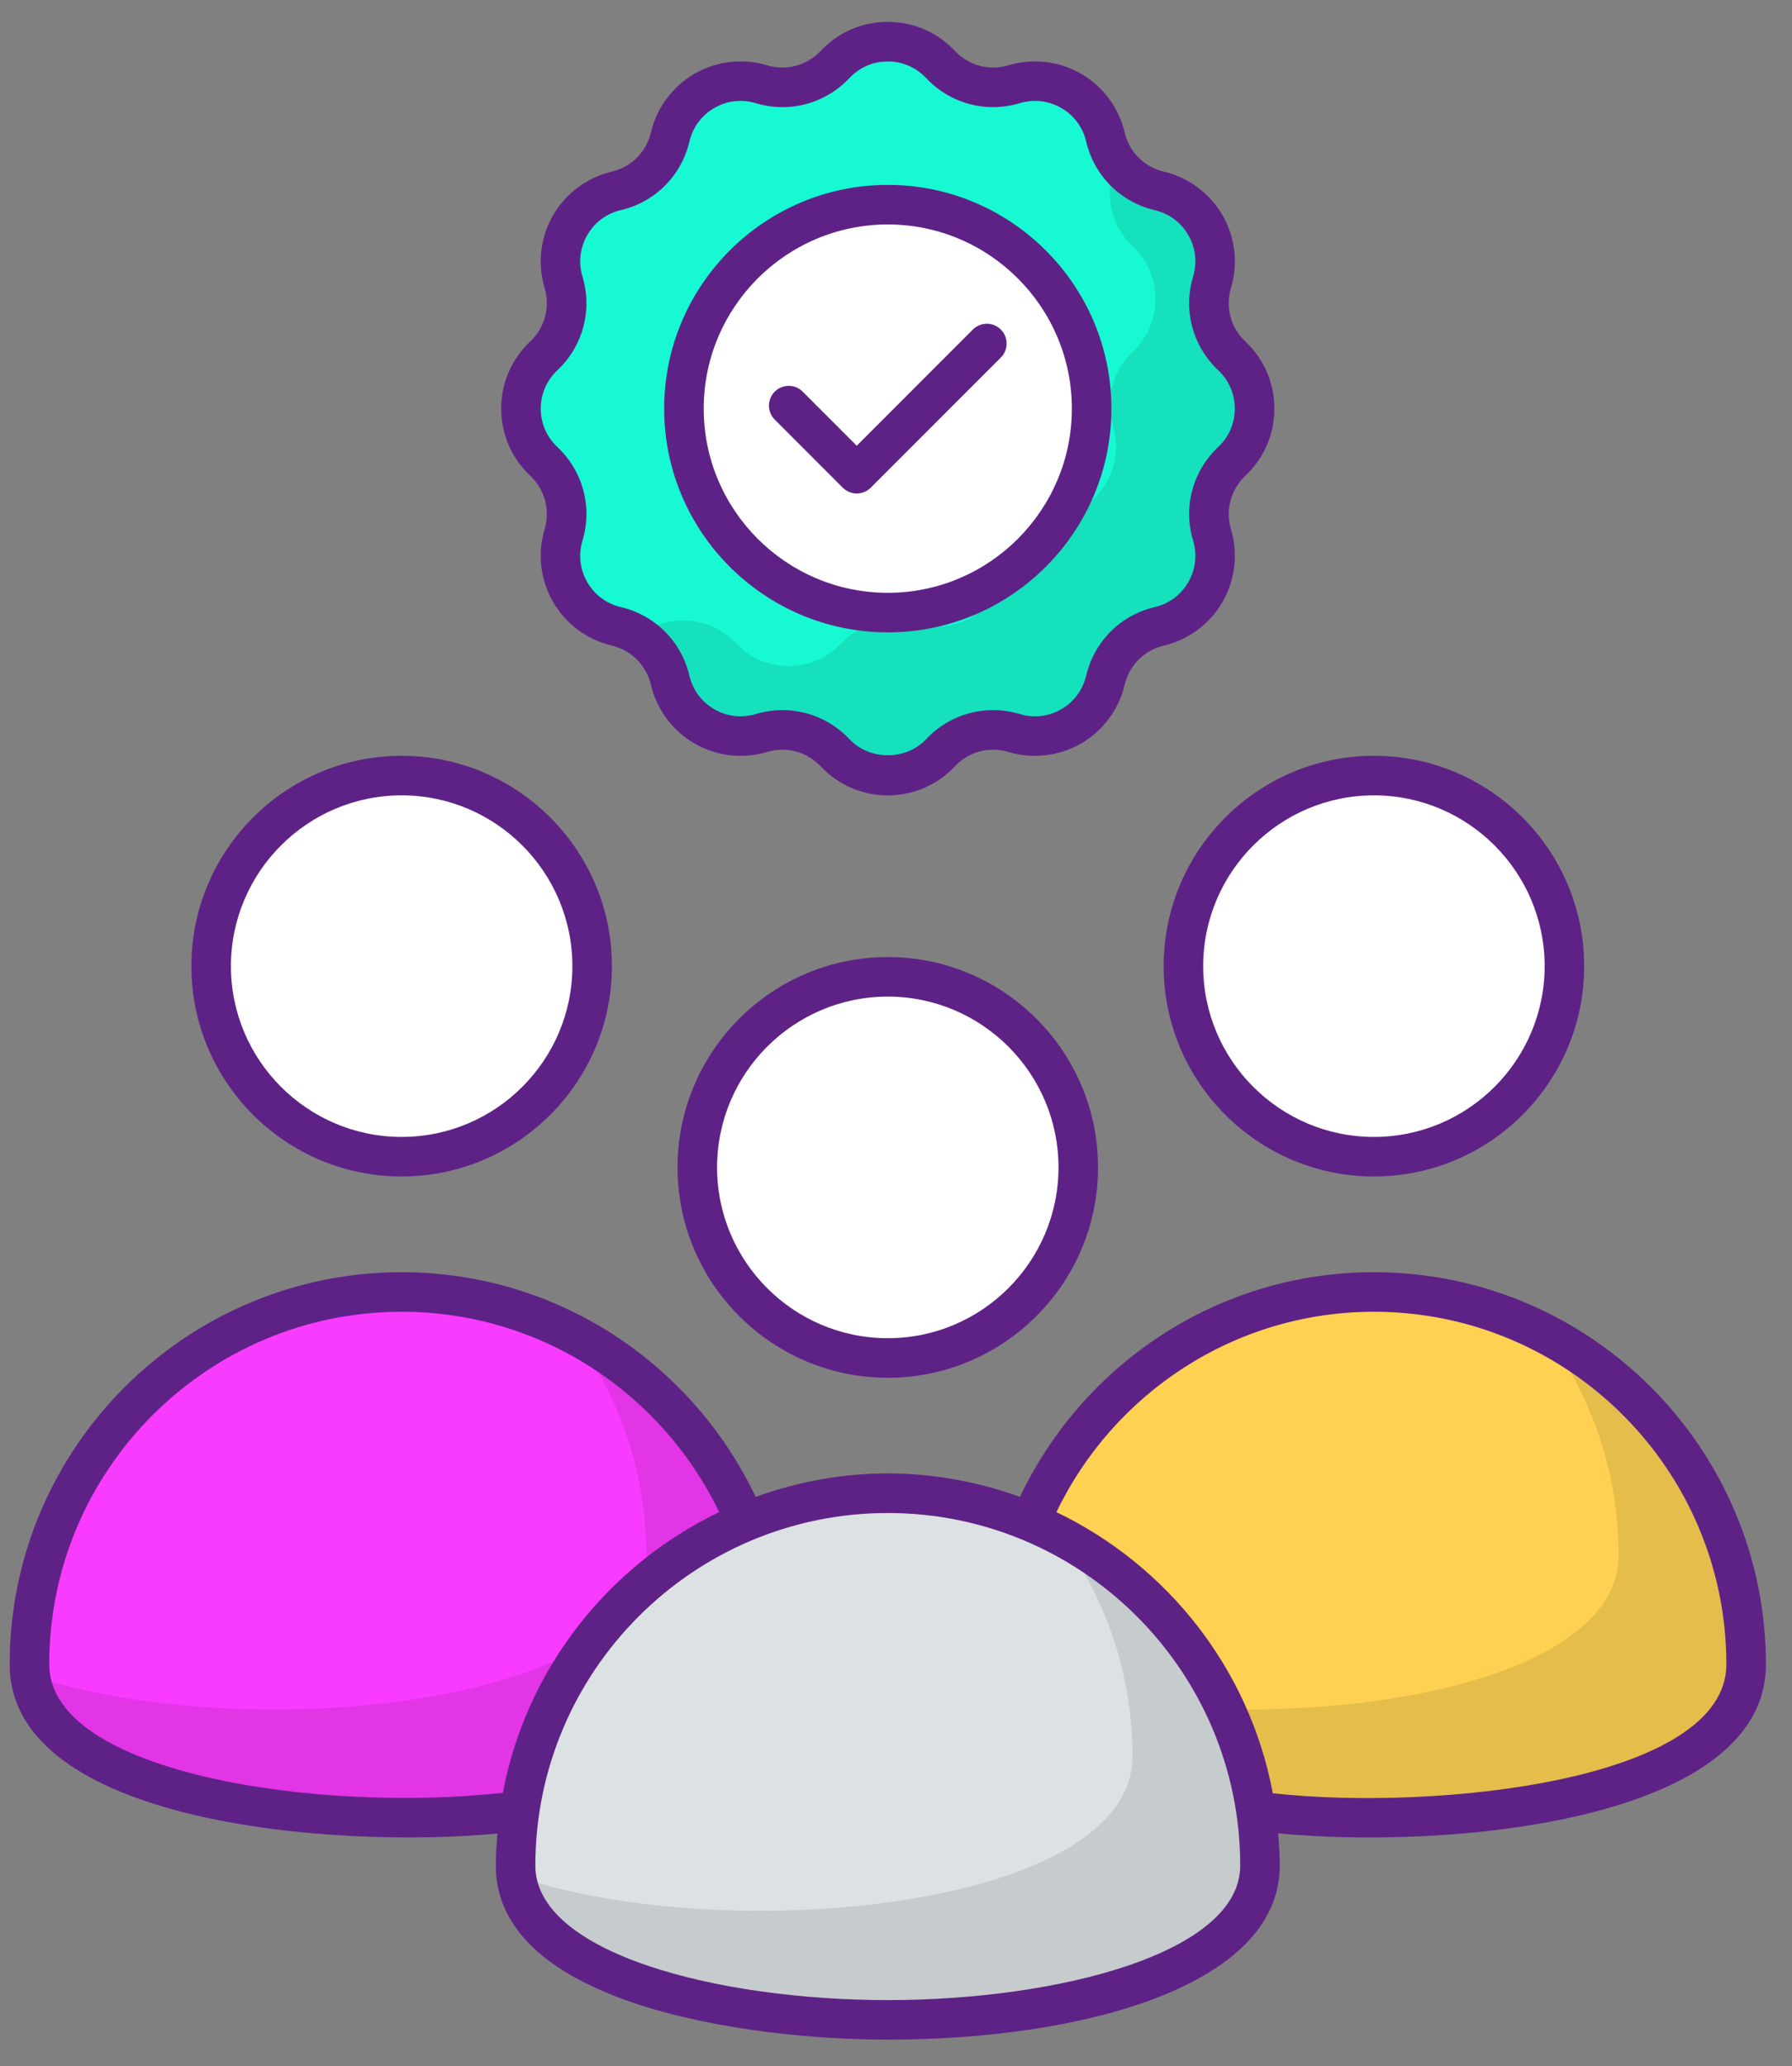 <svg width="59" height="68" viewBox="0 0 59 68" fill="none" xmlns="http://www.w3.org/2000/svg">
<rect x="0" y="0" width="59" height="68" fill="#808080" stroke="none"/>
<path d="M25.479 54.774C25.479 61.543 0.969 61.543 0.969 54.774C0.969 48.004 6.455 42.519 13.224 42.519C19.994 42.519 25.479 48.004 25.479 54.774Z" fill="#F93BFF"/>
<g opacity="0.1">
<path d="M25.479 54.776C25.479 61.424 1.83 61.542 0.993 55.13C8.007 57.479 21.281 56.164 21.281 51.184C21.281 48.459 20.393 45.941 18.887 43.907C22.804 45.947 25.479 50.049 25.479 54.776Z" fill="black"/>
</g>
<path d="M17.653 36.229C20.102 33.78 20.102 29.809 17.653 27.36C15.204 24.911 11.234 24.911 8.785 27.36C6.336 29.809 6.336 33.78 8.785 36.229C11.234 38.678 15.204 38.678 17.653 36.229Z" fill="white"/>
<path d="M57.49 54.773C57.49 61.543 32.98 61.543 32.98 54.773C32.98 48.004 38.466 42.519 45.235 42.519C52.004 42.519 57.49 48.004 57.49 54.773Z" fill="#FED152"/>
<g opacity="0.1">
<path d="M57.489 54.776C57.489 61.424 33.841 61.542 33.004 55.13C40.017 57.479 53.291 56.164 53.291 51.184C53.291 48.459 52.404 45.941 50.897 43.907C54.815 45.947 57.489 50.049 57.489 54.776Z" fill="black"/>
</g>
<path d="M49.66 36.232C52.109 33.783 52.109 29.813 49.66 27.364C47.212 24.915 43.241 24.915 40.792 27.364C38.343 29.813 38.343 33.783 40.792 36.232C43.241 38.681 47.212 38.681 49.66 36.232Z" fill="white"/>
<path d="M41.484 61.397C41.484 68.166 16.975 68.166 16.975 61.397C16.975 54.627 22.46 49.142 29.23 49.142C35.999 49.142 41.484 54.627 41.484 61.397Z" fill="#DCE1E3"/>
<g opacity="0.1">
<path d="M41.484 61.399C41.484 68.047 17.836 68.165 16.998 61.753C24.012 64.102 37.286 62.787 37.286 57.808C37.286 55.082 36.398 52.565 34.892 50.53C38.809 52.57 41.484 56.673 41.484 61.399Z" fill="black"/>
</g>
<path d="M33.656 42.853C36.105 40.404 36.105 36.434 33.656 33.985C31.207 31.536 27.237 31.536 24.788 33.985C22.339 36.434 22.339 40.404 24.788 42.853C27.237 45.302 31.207 45.302 33.656 42.853Z" fill="white"/>
<path d="M40.558 15.181L40.553 15.186C39.896 15.805 39.645 16.741 39.905 17.605L39.906 17.608C40.301 18.923 39.506 20.299 38.169 20.613H38.169C37.289 20.82 36.602 21.507 36.395 22.387C36.081 23.723 34.705 24.518 33.39 24.124L33.387 24.123C32.523 23.863 31.587 24.114 30.968 24.771L30.964 24.775C30.023 25.773 28.436 25.773 27.496 24.775L27.491 24.771C26.873 24.114 25.936 23.863 25.072 24.123L25.069 24.124C23.755 24.519 22.379 23.724 22.065 22.387V22.387C21.858 21.507 21.171 20.819 20.291 20.613C18.954 20.298 18.159 18.923 18.554 17.608L18.555 17.605C18.814 16.741 18.563 15.805 17.907 15.186L17.902 15.181C16.904 14.241 16.904 12.654 17.902 11.713L17.907 11.709C18.563 11.09 18.814 10.154 18.555 9.29L18.554 9.287C18.159 7.972 18.954 6.596 20.29 6.282H20.291C21.171 6.075 21.858 5.388 22.065 4.508C22.379 3.172 23.755 2.377 25.07 2.771L25.072 2.772C25.936 3.032 26.873 2.781 27.492 2.124L27.496 2.12C28.437 1.122 30.023 1.122 30.964 2.12L30.968 2.124C31.587 2.781 32.523 3.032 33.387 2.772L33.39 2.771C34.705 2.376 36.081 3.172 36.395 4.508V4.508C36.602 5.388 37.289 6.076 38.169 6.283C39.506 6.597 40.301 7.972 39.906 9.287L39.905 9.29C39.646 10.154 39.896 11.091 40.553 11.709L40.558 11.714C41.556 12.654 41.556 14.241 40.558 15.181Z" fill="#17F9D2"/>
<g opacity="0.1">
<path d="M40.558 15.18L40.551 15.186C39.894 15.805 39.646 16.742 39.907 17.608C39.978 17.836 40.011 18.07 40.011 18.292C40.011 19.372 39.269 20.355 38.169 20.616C37.29 20.818 36.6 21.508 36.398 22.387C36.131 23.494 35.148 24.223 34.074 24.223C33.846 24.223 33.618 24.19 33.39 24.125C33.162 24.054 32.928 24.021 32.7 24.021C32.055 24.021 31.424 24.288 30.968 24.77L30.962 24.776C30.024 25.772 28.436 25.772 27.498 24.776L27.492 24.77C26.873 24.112 25.936 23.865 25.07 24.125C24.842 24.19 24.614 24.223 24.386 24.223C23.312 24.223 22.329 23.494 22.062 22.387C21.86 21.508 21.17 20.818 20.291 20.616C19.191 20.355 18.449 19.372 18.449 18.292C18.449 18.201 18.455 18.109 18.468 18.018C18.624 18.246 18.735 18.506 18.8 18.787C19.061 19.887 20.044 20.622 21.118 20.622C21.346 20.622 21.58 20.59 21.808 20.518C22.674 20.258 23.611 20.512 24.23 21.169H24.236C25.174 22.172 26.762 22.172 27.7 21.169H27.706C28.162 20.681 28.794 20.421 29.445 20.421C29.673 20.421 29.9 20.453 30.128 20.518C30.356 20.59 30.59 20.622 30.818 20.622C31.892 20.622 32.869 19.887 33.13 18.787C33.338 17.901 34.028 17.217 34.907 17.009C36.242 16.697 37.036 15.316 36.645 14.008V14.001C36.385 13.136 36.632 12.204 37.29 11.579H37.296C38.292 10.635 38.292 9.053 37.296 8.109L37.29 8.103C36.632 7.484 36.385 6.553 36.645 5.687V5.681C36.684 5.538 36.717 5.394 36.723 5.258C37.042 5.766 37.563 6.143 38.169 6.28C39.269 6.54 40.011 7.523 40.011 8.604C40.011 8.826 39.979 9.06 39.907 9.288C39.835 9.516 39.803 9.75 39.803 9.978C39.803 10.622 40.07 11.254 40.551 11.71L40.558 11.716C41.554 12.654 41.554 14.242 40.558 15.18Z" fill="black"/>
</g>
<path d="M29.23 20.16C32.937 20.16 35.941 17.154 35.941 13.448C35.941 9.741 32.937 6.736 29.23 6.736C25.523 6.736 22.518 9.741 22.518 13.448C22.518 17.154 25.523 20.16 29.23 20.16Z" fill="white"/>
<path d="M16.377 60.341C16.349 60.69 16.324 61.04 16.324 61.397C16.324 65.976 24.639 67.125 29.229 67.125C35.653 67.125 42.135 65.354 42.135 61.397C42.135 61.038 42.11 60.685 42.081 60.334C47.61 60.877 58.141 59.97 58.141 54.773C58.141 47.657 52.351 41.868 45.235 41.868C40.092 41.868 35.653 44.898 33.582 49.262C30.822 48.269 27.832 48.199 24.879 49.262C22.807 44.898 18.368 41.868 13.224 41.868C6.108 41.868 0.318 47.657 0.318 54.773C0.318 60.021 11.026 60.852 16.377 60.341ZM45.235 43.17C51.633 43.17 56.839 48.375 56.839 54.773C56.839 58.597 47.315 59.612 41.906 59.016C41.138 54.922 38.433 51.514 34.781 49.764C36.654 45.869 40.632 43.17 45.235 43.17ZM40.833 61.397C40.833 64.271 34.855 65.823 29.229 65.823C23.604 65.823 17.626 64.271 17.626 61.397C17.626 54.998 22.831 49.793 29.23 49.793C35.628 49.793 40.833 54.998 40.833 61.397ZM13.224 43.17C17.827 43.17 21.805 45.869 23.679 49.763C20.031 51.511 17.327 54.914 16.556 59.001C10.508 59.669 1.621 58.374 1.621 54.773C1.62 48.375 6.826 43.17 13.224 43.17Z" fill="#5E2286"/>
<path d="M13.224 24.873C9.407 24.873 6.301 27.979 6.301 31.796C6.301 35.613 9.407 38.718 13.224 38.718C17.041 38.718 20.147 35.613 20.147 31.796C20.147 27.979 17.041 24.873 13.224 24.873ZM13.224 37.416C10.125 37.416 7.603 34.895 7.603 31.796C7.603 28.697 10.125 26.175 13.224 26.175C16.323 26.175 18.845 28.697 18.845 31.796C18.845 34.895 16.323 37.416 13.224 37.416Z" fill="#5E2286"/>
<path d="M45.235 38.718C49.052 38.718 52.158 35.613 52.158 31.796C52.158 27.979 49.052 24.873 45.235 24.873C41.418 24.873 38.312 27.979 38.312 31.796C38.312 35.613 41.418 38.718 45.235 38.718ZM45.235 26.175C48.334 26.175 50.856 28.697 50.856 31.796C50.856 34.895 48.334 37.416 45.235 37.416C42.136 37.416 39.614 34.895 39.614 31.796C39.614 28.697 42.136 26.175 45.235 26.175Z" fill="#5E2286"/>
<path d="M29.23 31.497C25.412 31.497 22.307 34.602 22.307 38.419C22.307 42.237 25.413 45.342 29.23 45.342C33.047 45.342 36.152 42.236 36.152 38.419C36.152 34.602 33.047 31.497 29.23 31.497ZM29.23 44.04C26.13 44.04 23.609 41.519 23.609 38.419C23.609 35.32 26.13 32.798 29.23 32.798C32.329 32.798 34.85 35.32 34.85 38.419C34.85 41.519 32.329 44.04 29.23 44.04Z" fill="#5E2286"/>
<path d="M38.318 21.247C39.129 21.056 39.833 20.533 40.25 19.812C40.667 19.09 40.769 18.219 40.529 17.418C40.34 16.79 40.517 16.121 41.004 15.655H41.004C41.619 15.076 41.957 14.292 41.957 13.447C41.957 12.603 41.619 11.819 40.999 11.235C40.519 10.783 40.339 10.109 40.529 9.475C40.769 8.677 40.667 7.806 40.251 7.084C39.834 6.363 39.129 5.839 38.318 5.649C37.674 5.497 37.18 5.003 37.029 4.359C36.838 3.548 36.315 2.844 35.594 2.427C34.872 2.01 34.001 1.909 33.2 2.149C32.569 2.339 31.894 2.158 31.438 1.674C30.858 1.059 30.075 0.72 29.23 0.72C29.23 0.72 29.23 0.72 29.23 0.72C28.385 0.72 27.601 1.059 27.017 1.678C26.565 2.159 25.892 2.339 25.256 2.148C24.459 1.908 23.587 2.01 22.866 2.427C22.145 2.844 21.622 3.548 21.431 4.359C21.28 5.003 20.785 5.497 20.141 5.649C19.33 5.839 18.626 6.362 18.209 7.084C17.792 7.805 17.69 8.676 17.931 9.477C18.12 10.109 17.94 10.783 17.455 11.24C16.841 11.819 16.502 12.603 16.502 13.447C16.502 14.292 16.841 15.076 17.46 15.66C17.94 16.112 18.12 16.786 17.93 17.421C17.69 18.219 17.792 19.09 18.209 19.812C18.626 20.533 19.331 21.056 20.142 21.247C20.785 21.398 21.279 21.892 21.431 22.536C21.622 23.347 22.144 24.052 22.866 24.468C23.587 24.886 24.458 24.987 25.259 24.747C25.892 24.556 26.565 24.738 27.022 25.222C28.218 26.492 30.235 26.499 31.442 25.218C31.894 24.737 32.568 24.556 33.203 24.747C34 24.987 34.872 24.885 35.594 24.468C36.315 24.052 36.838 23.347 37.029 22.536C37.18 21.892 37.674 21.398 38.318 21.247ZM35.761 22.238C35.65 22.708 35.36 23.099 34.942 23.341C34.524 23.582 34.04 23.64 33.575 23.499C32.467 23.167 31.287 23.483 30.489 24.329C29.829 25.03 28.636 25.035 27.965 24.324C27.169 23.48 25.986 23.168 24.882 23.5C24.42 23.638 23.935 23.583 23.517 23.341C23.099 23.099 22.809 22.708 22.698 22.238C22.433 21.109 21.567 20.244 20.439 19.979C19.97 19.869 19.578 19.578 19.336 19.16C19.095 18.742 19.038 18.257 19.178 17.792C19.51 16.685 19.194 15.505 18.348 14.708C17.997 14.377 17.804 13.929 17.804 13.447C17.804 12.966 17.997 12.518 18.353 12.183C19.194 11.39 19.51 10.21 19.177 9.1C19.038 8.638 19.095 8.153 19.336 7.735C19.578 7.318 19.969 7.026 20.439 6.916C21.568 6.651 22.433 5.785 22.698 4.657C22.809 4.187 23.1 3.796 23.518 3.554C23.935 3.313 24.42 3.256 24.884 3.396C25.993 3.729 27.172 3.412 27.969 2.567C28.3 2.216 28.747 2.022 29.23 2.022C29.712 2.022 30.159 2.216 30.494 2.571C31.287 3.412 32.468 3.729 33.578 3.395C34.039 3.256 34.524 3.313 34.942 3.554C35.36 3.796 35.651 4.187 35.761 4.657C36.026 5.786 36.892 6.651 38.02 6.917C38.49 7.027 38.882 7.318 39.123 7.736C39.365 8.153 39.421 8.638 39.282 9.103C38.949 10.21 39.265 11.39 40.111 12.188C40.462 12.518 40.655 12.966 40.655 13.448C40.655 13.93 40.462 14.377 40.111 14.708C40.046 14.773 40.041 14.777 40.107 14.712C39.265 15.505 38.949 16.685 39.282 17.795C39.421 18.258 39.364 18.742 39.123 19.16C38.881 19.578 38.489 19.869 38.02 19.979C36.892 20.244 36.026 21.11 35.761 22.238Z" fill="#5E2286"/>
<path d="M29.23 6.085C25.17 6.085 21.867 9.388 21.867 13.448C21.867 17.508 25.17 20.811 29.23 20.811C33.289 20.811 36.592 17.508 36.592 13.448C36.592 9.388 33.289 6.085 29.23 6.085ZM29.23 19.509C25.888 19.509 23.169 16.79 23.169 13.448C23.169 10.106 25.888 7.387 29.23 7.387C32.571 7.387 35.29 10.106 35.29 13.448C35.29 16.79 32.571 19.509 29.23 19.509Z" fill="#5E2286"/>
<path d="M32.031 10.845L28.208 14.669L26.428 12.889C26.174 12.635 25.762 12.635 25.508 12.889C25.253 13.144 25.253 13.556 25.508 13.81L27.747 16.05C28.002 16.304 28.414 16.304 28.668 16.05L32.952 11.766C33.206 11.512 33.206 11.1 32.952 10.845C32.698 10.591 32.285 10.591 32.031 10.845Z" fill="#5E2286"/>
</svg>

